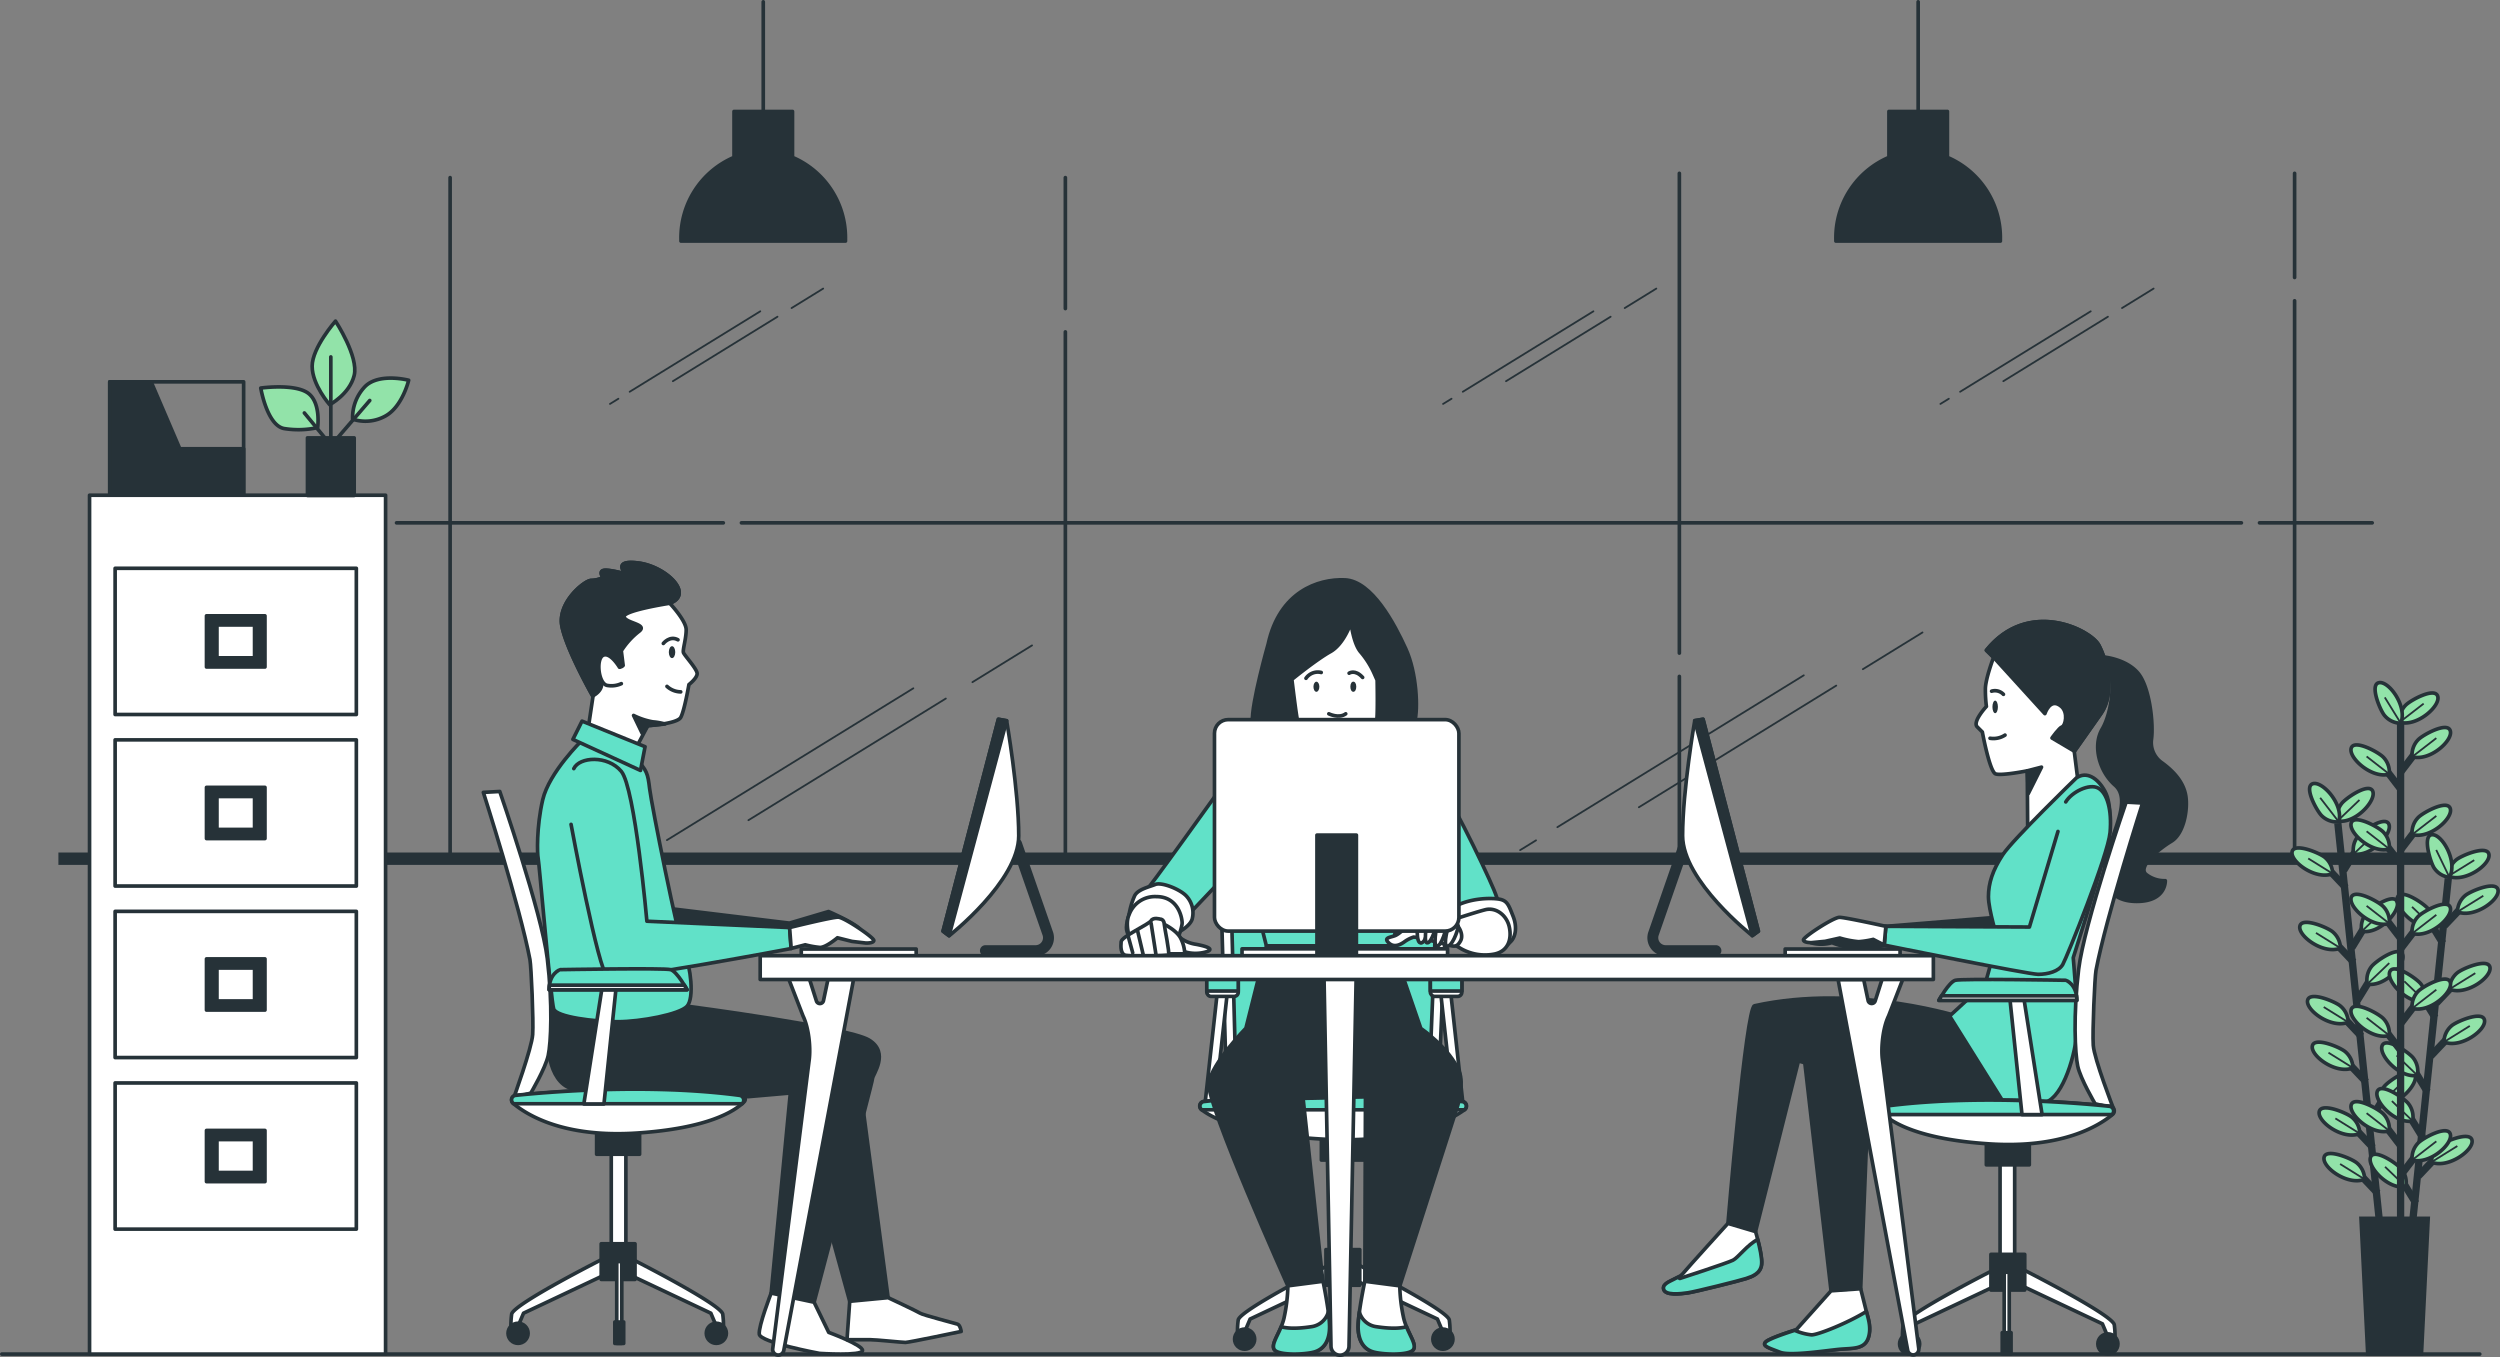 <svg xmlns="http://www.w3.org/2000/svg" viewBox="0 0 684.04 371.3"><rect x="0" y="0" width="684.04" height="371.3" fill="#808080" stroke="none"/><defs><style>.cls-1,.cls-4,.cls-8{fill:#263238;}.cls-2,.cls-3,.cls-5,.cls-7{fill:none;}.cls-10,.cls-11,.cls-2,.cls-3,.cls-4,.cls-5,.cls-6,.cls-7,.cls-8,.cls-9{stroke:#263238;}.cls-10,.cls-11,.cls-2,.cls-3,.cls-4,.cls-9{stroke-linecap:round;stroke-linejoin:round;}.cls-3,.cls-7{stroke-width:0.5px;}.cls-5,.cls-6,.cls-7,.cls-8{stroke-miterlimit:10;}.cls-5{stroke-width:2px;}.cls-10,.cls-6{fill:#92e3a9;}.cls-9{fill:#fff;}.cls-11{fill:#61e1c8;}</style></defs><g id="Layer_2" data-name="Layer 2"><g id="Table"><rect class="cls-1" x="15.98" y="233.26" width="649.15" height="3.39"></rect><line class="cls-2" x1="459.5" y1="178.7" x2="459.5" y2="47.43"></line><line class="cls-2" x1="459.5" y1="235.26" x2="459.5" y2="185.08"></line><line class="cls-2" x1="291.5" y1="84.43" x2="291.5" y2="48.6"></line><line class="cls-2" x1="291.5" y1="235.26" x2="291.5" y2="90.81"></line><line class="cls-2" x1="627.84" y1="75.92" x2="627.84" y2="47.43"></line><line class="cls-2" x1="627.84" y1="235.26" x2="627.84" y2="82.3"></line><line class="cls-2" x1="123.16" y1="235.26" x2="123.16" y2="48.6"></line><line class="cls-2" x1="618.24" y1="143.06" x2="649.07" y2="143.06"></line><line class="cls-2" x1="202.87" y1="143.06" x2="613.28" y2="143.06"></line><line class="cls-2" x1="108.5" y1="143.06" x2="197.91" y2="143.06"></line><line class="cls-3" x1="397.16" y1="109.1" x2="394.85" y2="110.52"></line><line class="cls-3" x1="435.98" y1="85.18" x2="400.25" y2="107.19"></line><line class="cls-3" x1="440.69" y1="86.66" x2="412.07" y2="104.3"></line><line class="cls-3" x1="453.19" y1="78.96" x2="444.55" y2="84.29"></line><line class="cls-3" x1="169.2" y1="109.1" x2="166.9" y2="110.52"></line><line class="cls-3" x1="208.02" y1="85.18" x2="172.29" y2="107.19"></line><line class="cls-3" x1="212.73" y1="86.66" x2="184.11" y2="104.3"></line><line class="cls-3" x1="225.23" y1="78.96" x2="216.59" y2="84.29"></line><line class="cls-3" x1="533.23" y1="109.1" x2="530.93" y2="110.52"></line><line class="cls-3" x1="572.05" y1="85.18" x2="536.32" y2="107.19"></line><line class="cls-3" x1="576.76" y1="86.66" x2="548.14" y2="104.3"></line><line class="cls-3" x1="589.26" y1="78.96" x2="580.62" y2="84.29"></line><line class="cls-3" x1="249.9" y1="188.33" x2="182.48" y2="229.87"></line><line class="cls-3" x1="258.79" y1="191.13" x2="204.78" y2="224.42"></line><line class="cls-3" x1="282.38" y1="176.59" x2="266.07" y2="186.65"></line><line class="cls-3" x1="420.28" y1="229.93" x2="415.93" y2="232.61"></line><line class="cls-3" x1="493.54" y1="184.78" x2="426.12" y2="226.33"></line><line class="cls-3" x1="502.43" y1="187.59" x2="448.42" y2="220.88"></line><line class="cls-3" x1="526.02" y1="173.05" x2="509.71" y2="183.1"></line><path class="cls-4" d="M216.84,43.06V30.5h-16V43.06A23.91,23.91,0,0,0,186.33,65.4c0,.19,0,.37,0,.56h45c0-.19,0-.37,0-.56A23.9,23.9,0,0,0,216.84,43.06Z"></path><line class="cls-2" x1="208.84" y1="30.5" x2="208.84" y2="0.5"></line><path class="cls-4" d="M532.84,43.06V30.5h-16V43.06A23.91,23.91,0,0,0,502.33,65.4c0,.19,0,.37,0,.56h45c0-.19,0-.37,0-.56A23.9,23.9,0,0,0,532.84,43.06Z"></path><line class="cls-2" x1="524.84" y1="30.5" x2="524.84" y2="0.5"></line><line class="cls-2" x1="0.5" y1="370.5" x2="678.5" y2="370.5"></line><line class="cls-5" x1="639.67" y1="225.24" x2="651.13" y2="335.02"></line><line class="cls-5" x1="649.28" y1="314.01" x2="644.09" y2="308.53"></line><path class="cls-6" d="M645.67,310.17a5.85,5.85,0,0,0-2.07-4.4c-1.33-1.2-8.35-4.15-9-1.68C633.86,306.78,641,312.06,645.67,310.17Z"></path><line class="cls-7" x1="645.67" y1="310.17" x2="638.99" y2="306.01"></line><line class="cls-5" x1="650.59" y1="326.5" x2="645.39" y2="321.01"></line><path class="cls-6" d="M647,322.66a5.88,5.88,0,0,0-2.07-4.41c-1.33-1.19-8.35-4.14-9-1.67C635.16,319.27,642.35,324.55,647,322.66Z"></path><line class="cls-7" x1="646.97" y1="322.66" x2="640.29" y2="318.49"></line><line class="cls-5" x1="646.1" y1="283.55" x2="640.91" y2="278.06"></line><path class="cls-6" d="M642.49,279.7a5.86,5.86,0,0,0-2.07-4.4c-1.33-1.19-8.35-4.15-9-1.67C630.68,276.31,637.86,281.59,642.49,279.7Z"></path><line class="cls-7" x1="642.49" y1="279.7" x2="635.81" y2="275.54"></line><line class="cls-5" x1="647.41" y1="296.03" x2="642.21" y2="290.55"></line><path class="cls-6" d="M643.79,292.19a5.88,5.88,0,0,0-2.07-4.41c-1.33-1.19-8.35-4.14-9-1.67C632,288.8,639.17,294.08,643.79,292.19Z"></path><line class="cls-7" x1="643.79" y1="292.19" x2="637.11" y2="288.03"></line><line class="cls-5" x1="643.99" y1="263.26" x2="638.79" y2="257.78"></line><path class="cls-6" d="M640.37,259.42A5.88,5.88,0,0,0,638.3,255c-1.33-1.19-8.35-4.14-9-1.67C628.56,256,635.75,261.31,640.37,259.42Z"></path><line class="cls-7" x1="640.37" y1="259.42" x2="633.69" y2="255.26"></line><line class="cls-5" x1="641.86" y1="242.89" x2="636.67" y2="237.41"></line><path class="cls-6" d="M638.25,239.05a5.92,5.92,0,0,0-2.07-4.41c-1.34-1.19-8.35-4.14-9-1.67C626.44,235.66,633.62,240.94,638.25,239.05Z"></path><line class="cls-7" x1="638.25" y1="239.05" x2="631.57" y2="234.89"></line><line class="cls-5" x1="648.41" y1="306.63" x2="652.36" y2="300.19"></line><path class="cls-6" d="M651.16,302.12a5.88,5.88,0,0,1,1.11-4.74c1.06-1.44,7.31-5.78,8.48-3.49C662,296.37,656.07,303,651.16,302.12Z"></path><line class="cls-7" x1="651.16" y1="302.12" x2="657.17" y2="296.37"></line><line class="cls-5" x1="644.98" y1="273.77" x2="648.93" y2="267.33"></line><path class="cls-6" d="M647.73,269.26a5.88,5.88,0,0,1,1.11-4.74c1.06-1.44,7.31-5.77,8.48-3.49C658.58,263.51,652.64,270.16,647.73,269.26Z"></path><line class="cls-7" x1="647.73" y1="269.26" x2="653.74" y2="263.51"></line><line class="cls-5" x1="643.48" y1="259.33" x2="647.42" y2="252.89"></line><path class="cls-6" d="M646.22,254.82a5.85,5.85,0,0,1,1.11-4.73c1.06-1.45,7.32-5.78,8.48-3.5C657.07,249.07,651.14,255.72,646.22,254.82Z"></path><line class="cls-7" x1="646.22" y1="254.82" x2="652.24" y2="249.07"></line><line class="cls-5" x1="641.27" y1="238.16" x2="645.22" y2="231.72"></line><path class="cls-6" d="M644,233.65a5.85,5.85,0,0,1,1.11-4.73c1.06-1.44,7.32-5.78,8.48-3.5C654.86,227.9,648.93,234.55,644,233.65Z"></path><line class="cls-7" x1="644.01" y1="233.65" x2="650.03" y2="227.91"></line><path class="cls-6" d="M639.58,224.63a5.87,5.87,0,0,1,1.11-4.74c1.06-1.44,7.31-5.78,8.48-3.5C650.43,218.87,644.49,225.52,639.58,224.63Z"></path><line class="cls-7" x1="639.58" y1="224.63" x2="645.59" y2="218.88"></line><path class="cls-6" d="M639.93,224.87a5.89,5.89,0,0,1-4.6-1.6c-1.32-1.2-5-7.88-2.59-8.8C635.34,213.48,641.33,220.08,639.93,224.87Z"></path><line class="cls-7" x1="639.93" y1="224.87" x2="634.84" y2="218.29"></line><line class="cls-5" x1="669.89" y1="240.36" x2="658.5" y2="350.15"></line><line class="cls-5" x1="661.02" y1="329.21" x2="657.07" y2="322.77"></line><path class="cls-6" d="M658.27,324.71a5.87,5.87,0,0,0-1.11-4.74c-1.06-1.44-7.32-5.77-8.48-3.49C647.42,319,653.36,325.6,658.27,324.71Z"></path><line class="cls-7" x1="658.27" y1="324.71" x2="652.59" y2="319.26"></line><line class="cls-5" x1="664.18" y1="298.74" x2="660.23" y2="292.3"></line><path class="cls-6" d="M661.43,294.24a5.87,5.87,0,0,0-1.11-4.74c-1.06-1.44-7.32-5.77-8.48-3.49C650.58,288.49,656.52,295.13,661.43,294.24Z"></path><line class="cls-7" x1="661.43" y1="294.24" x2="655.75" y2="288.79"></line><line class="cls-5" x1="662.89" y1="311.23" x2="658.93" y2="304.79"></line><path class="cls-6" d="M660.14,306.72A5.91,5.91,0,0,0,659,302c-1.06-1.43-7.32-5.77-8.48-3.49C649.28,301,655.22,307.62,660.14,306.72Z"></path><line class="cls-7" x1="660.14" y1="306.72" x2="654.46" y2="301.27"></line><line class="cls-5" x1="666.29" y1="278.46" x2="662.33" y2="272.02"></line><path class="cls-6" d="M663.54,274a5.91,5.91,0,0,0-1.12-4.74c-1.06-1.44-7.32-5.77-8.48-3.49C652.68,268.2,658.62,274.85,663.54,274Z"></path><line class="cls-7" x1="663.54" y1="273.95" x2="657.86" y2="268.5"></line><line class="cls-5" x1="668.4" y1="258.08" x2="664.45" y2="251.65"></line><path class="cls-6" d="M665.65,253.58a5.87,5.87,0,0,0-1.11-4.74c-1.06-1.44-7.32-5.77-8.48-3.49C654.8,247.83,660.74,254.48,665.65,253.58Z"></path><line class="cls-7" x1="665.65" y1="253.58" x2="659.97" y2="248.13"></line><line class="cls-5" x1="661.69" y1="321.8" x2="666.88" y2="316.31"></line><path class="cls-6" d="M665.3,318a5.89,5.89,0,0,1,2.06-4.41c1.34-1.19,8.35-4.15,9-1.68C677.11,314.56,669.93,319.84,665.3,318Z"></path><line class="cls-7" x1="665.3" y1="317.96" x2="672.37" y2="313.57"></line><line class="cls-5" x1="665.1" y1="288.94" x2="670.29" y2="283.45"></line><path class="cls-6" d="M668.71,285.1a5.89,5.89,0,0,1,2.06-4.41c1.34-1.19,8.35-4.15,9-1.68C680.51,281.7,673.34,287,668.71,285.1Z"></path><line class="cls-7" x1="668.71" y1="285.1" x2="675.78" y2="280.71"></line><line class="cls-5" x1="666.59" y1="274.5" x2="671.78" y2="269.01"></line><path class="cls-6" d="M670.21,270.66a5.89,5.89,0,0,1,2.06-4.41c1.34-1.19,8.35-4.15,9-1.68C682,267.26,674.83,272.54,670.21,270.66Z"></path><line class="cls-7" x1="670.21" y1="270.66" x2="677.28" y2="266.27"></line><line class="cls-5" x1="668.79" y1="253.33" x2="673.98" y2="247.84"></line><path class="cls-6" d="M672.4,249.49a5.88,5.88,0,0,1,2.07-4.41c1.33-1.19,8.35-4.15,9-1.68C684.21,246.09,677,251.37,672.4,249.49Z"></path><line class="cls-7" x1="672.4" y1="249.49" x2="679.47" y2="245.1"></line><path class="cls-6" d="M669.92,239.74a5.88,5.88,0,0,1,2.07-4.41c1.33-1.19,8.35-4.15,9-1.67C681.73,236.34,674.55,241.63,669.92,239.74Z"></path><line class="cls-7" x1="669.92" y1="239.74" x2="676.99" y2="235.35"></line><path class="cls-6" d="M670.21,240.05a5.86,5.86,0,0,1-4.16-2.51c-1-1.45-3.25-8.74-.72-9.14C668.07,228,672.58,235.65,670.21,240.05Z"></path><line class="cls-7" x1="670.21" y1="240.05" x2="666.59" y2="232.56"></line><line class="cls-5" x1="656.84" y1="195.65" x2="656.84" y2="334.49"></line><line class="cls-5" x1="656.95" y1="313.61" x2="652.35" y2="307.62"></line><path class="cls-6" d="M653.75,309.42a5.89,5.89,0,0,0-1.6-4.6c-1.2-1.32-7.87-5-8.79-2.6C642.36,304.82,649,310.82,653.75,309.42Z"></path><line class="cls-7" x1="653.75" y1="309.42" x2="647.54" y2="304.58"></line><line class="cls-5" x1="656.95" y1="287.52" x2="652.35" y2="281.53"></line><path class="cls-6" d="M653.75,283.32a5.87,5.87,0,0,0-1.6-4.59c-1.2-1.32-7.87-5-8.79-2.6C642.36,278.73,649,284.72,653.75,283.32Z"></path><line class="cls-7" x1="653.75" y1="283.32" x2="647.54" y2="278.49"></line><line class="cls-5" x1="656.95" y1="256.89" x2="652.35" y2="250.89"></line><path class="cls-6" d="M653.75,252.69a5.89,5.89,0,0,0-1.6-4.6c-1.2-1.32-7.87-5-8.79-2.59C642.36,248.09,649,254.09,653.75,252.69Z"></path><line class="cls-7" x1="653.75" y1="252.69" x2="647.54" y2="247.86"></line><line class="cls-5" x1="656.95" y1="236.49" x2="652.35" y2="230.5"></line><path class="cls-6" d="M653.75,232.3a5.89,5.89,0,0,0-1.6-4.6c-1.2-1.32-7.87-5-8.79-2.6C642.36,227.7,649,233.7,653.75,232.3Z"></path><line class="cls-7" x1="653.75" y1="232.3" x2="647.54" y2="227.46"></line><line class="cls-5" x1="656.95" y1="216.01" x2="652.35" y2="210.02"></line><path class="cls-6" d="M653.75,211.82a5.89,5.89,0,0,0-1.6-4.6c-1.2-1.32-7.87-5-8.79-2.6C642.36,207.22,649,213.21,653.75,211.82Z"></path><line class="cls-7" x1="653.75" y1="211.82" x2="647.54" y2="206.98"></line><line class="cls-5" x1="656.85" y1="321.58" x2="661.44" y2="315.59"></line><path class="cls-6" d="M660,317.38a5.87,5.87,0,0,1,1.6-4.59c1.21-1.33,7.88-5,8.8-2.6C671.44,312.79,664.84,318.78,660,317.38Z"></path><line class="cls-7" x1="660.04" y1="317.38" x2="666.62" y2="312.29"></line><line class="cls-5" x1="656.85" y1="280.08" x2="661.44" y2="274.09"></line><path class="cls-6" d="M660,275.89a5.89,5.89,0,0,1,1.6-4.6c1.21-1.32,7.88-5,8.8-2.6C671.44,271.29,664.84,277.29,660,275.89Z"></path><line class="cls-7" x1="660.04" y1="275.89" x2="666.62" y2="270.79"></line><line class="cls-5" x1="656.85" y1="259.6" x2="661.44" y2="253.61"></line><path class="cls-6" d="M660,255.4a5.87,5.87,0,0,1,1.6-4.59c1.21-1.33,7.88-5,8.8-2.6C671.44,250.81,664.84,256.8,660,255.4Z"></path><line class="cls-7" x1="660.04" y1="255.4" x2="666.62" y2="250.31"></line><line class="cls-5" x1="656.85" y1="232.53" x2="661.44" y2="226.53"></line><path class="cls-6" d="M660,228.33a5.86,5.86,0,0,1,1.6-4.59c1.21-1.33,7.88-5,8.8-2.6C671.44,223.74,664.84,229.73,660,228.33Z"></path><line class="cls-7" x1="660.04" y1="228.33" x2="666.62" y2="223.24"></line><line class="cls-5" x1="656.85" y1="211.25" x2="661.44" y2="205.25"></line><path class="cls-6" d="M660,207.05a5.89,5.89,0,0,1,1.6-4.6c1.21-1.32,7.88-5,8.8-2.6C671.44,202.45,664.84,208.45,660,207.05Z"></path><line class="cls-7" x1="660.04" y1="207.05" x2="666.62" y2="201.96"></line><path class="cls-6" d="M656.57,197.61a5.89,5.89,0,0,1,1.6-4.6c1.2-1.32,7.87-5,8.79-2.6C668,193,661.37,199,656.57,197.61Z"></path><line class="cls-7" x1="656.57" y1="197.61" x2="663.15" y2="192.52"></line><path class="cls-6" d="M656.89,197.89a5.85,5.85,0,0,1-4.4-2.07c-1.19-1.33-4.14-8.35-1.66-9C653.52,186.08,658.79,193.27,656.89,197.89Z"></path><line class="cls-7" x1="656.89" y1="197.89" x2="652.52" y2="190.82"></line><polygon class="cls-8" points="662.55 370.5 647.85 370.5 646.01 333.37 664.39 333.37 662.55 370.5"></polygon><rect class="cls-9" x="24.5" y="135.5" width="81" height="235"></rect><rect class="cls-9" x="31.5" y="155.5" width="66" height="40"></rect><rect class="cls-4" x="56.5" y="168.5" width="16" height="14"></rect><rect class="cls-9" x="59.36" y="171" width="10.29" height="9"></rect><rect class="cls-9" x="31.5" y="202.44" width="66" height="40"></rect><rect class="cls-4" x="56.5" y="215.44" width="16" height="14"></rect><rect class="cls-9" x="59.36" y="217.94" width="10.29" height="9"></rect><rect class="cls-9" x="31.5" y="249.37" width="66" height="40"></rect><rect class="cls-4" x="56.5" y="262.37" width="16" height="14"></rect><rect class="cls-9" x="59.36" y="264.87" width="10.29" height="9"></rect><rect class="cls-9" x="31.5" y="296.31" width="66" height="40"></rect><rect class="cls-4" x="56.5" y="309.31" width="16" height="14"></rect><rect class="cls-9" x="59.36" y="311.81" width="10.29" height="9"></rect><rect class="cls-2" x="30.03" y="104.47" width="36.63" height="30.67"></rect><polygon class="cls-4" points="66.67 122.79 49.2 122.79 41.53 104.9 41.47 104.47 30.03 104.47 30.03 135.14 66.67 135.14 66.67 122.79"></polygon><rect class="cls-4" x="84.13" y="119.81" width="12.78" height="15.76"></rect><path class="cls-10" d="M90.2,110.73s5.43-2.85,6.71-8S91.8,87.86,91.8,87.86s-6.39,7.24-6.39,12.35S90.2,110.73,90.2,110.73Z"></path><path class="cls-10" d="M86.91,117s1-7-2.78-9.54-12.78-1.28-12.78-1.28,1.7,10.23,6.39,11.08A24.64,24.64,0,0,0,86.91,117Z"></path><path class="cls-10" d="M96.48,114.69a12.27,12.27,0,0,1,3.41-8.94c3.83-3.83,11.93-1.71,11.93-1.71s-1.71,7.25-6.39,9.8A11.2,11.2,0,0,1,96.48,114.69Z"></path><line class="cls-2" x1="89.24" y1="120.23" x2="83.28" y2="112.99"></line><polyline class="cls-2" points="90.52 97.66 90.52 121.94 101.17 109.58"></polyline><path class="cls-4" d="M575.76,179.79s5.93.54,9.17,4.32,4.31,13.74,3.77,18.06a6.72,6.72,0,0,0,2.88,6.57c3,2.2,5.88,5.15,6.5,9.1.57,3.68-.52,10.28-4,12.36-4,2.43-9.43,7.28-6.74,9.16a8.13,8.13,0,0,0,5.12,1.62s.27,5.66-7.81,5.66-10-5.93-8.09-12.94,6.47-15.09,2.16-18.86-6.2-10.79-3.51-15.37,3.78-14.28,1.35-16.71S575.76,179.79,575.76,179.79Z"></path><path class="cls-4" d="M493.48,287.78,501,353.19l8.11-.56,2-50,5-.56L547.71,304a46.29,46.29,0,0,1,5-.83c1.12,0,2.51-3.08-4.19-5.87s-53.12-11.74-54.23-11.74S493.48,287.78,493.48,287.78Z"></path><path class="cls-4" d="M537.36,278.56s-29-9.61-57.3-3.36c-2.32.52-7.27,59.54-7.27,59.54l7.55,2.24,11.74-46.68s49.2,14.25,59.26,12.86S537.36,278.56,537.36,278.56Z"></path><path class="cls-9" d="M545.47,179.88s-2.24,5.87-2.24,8.67a37.15,37.15,0,0,0,.28,4.75s-3.91,4.19-2.51,5.59l1.4,1.4s2,10.9,3.63,11.46,8.66-.84,8.66-.84l.11,15.41,13.87-11.78-1.12-8.94s3.36-4.75,7.27-10.34,1.68-14.54-.56-18.73-19.29-12.86-30.75,1.4Z"></path><polygon class="cls-4" points="554.7 210.91 558.59 209.9 554.98 217.12 554.7 210.91"></polygon><path class="cls-4" d="M574.26,176.53c-2.23-4.2-19.29-12.86-30.75,1.4l2,1.95,14,15.38s1.43-4.56,4.47-2c2,1.68,1.12,5.31.28,5.59s-2.8,3.08-2.8,3.08l6.15,3.63s3.36-4.75,7.27-10.34S576.5,180.72,574.26,176.53Z"></path><ellipse class="cls-1" cx="545.91" cy="193.42" rx="0.75" ry="1.72"></ellipse><path class="cls-2" d="M544.94,189.12a3.2,3.2,0,0,1,3.23.86"></path><path class="cls-2" d="M544.51,202a5.85,5.85,0,0,0,4.09-.86"></path><path class="cls-4" d="M546.11,251,516,253.46l-9.67-.9S493,257.08,495.64,258a10.5,10.5,0,0,0,5.62-.07,22.08,22.08,0,0,0,7.86,1.57,26.6,26.6,0,0,0,6.48-.87l33.56,5.05Z"></path><path class="cls-11" d="M568.11,212.87s-17.33,16.77-20.12,21-3.92,7.83-3.92,11.46S546.59,257,546.59,257l-3.36,12L533.45,278l15.37,24.6s7,1.39,11.75-1.4,7.82-14.82,7.82-20.69-1.12-18.45-1.12-18.45,6.43-20.12,8.39-27.67,2.24-14.25.28-17.89S570.91,210.91,568.11,212.87Z"></path><path class="cls-9" d="M501,353.19l-9.5,10.62s-7.27,2.24-8.39,3.36,1.12,1.68,3.92,2.79,13.14-.55,16.49-.83,6.43,0,7.55-2.8,0-5.87-.28-7l-1.68-6.71Z"></path><path class="cls-11" d="M491.05,364c-1.62.52-7,2.26-7.92,3.21-1.11,1.12,1.12,1.68,3.92,2.79s13.14-.55,16.49-.83,6.43,0,7.55-2.8,0-5.87-.28-7l-.14-.54c-4.88,3.06-13.18,6.41-15,6.41A15.71,15.71,0,0,1,491.05,364Z"></path><path class="cls-9" d="M472.79,334.74s-10.9,12-12.3,13.7-5.59,2.24-5.31,4.19,4.75,1.4,6.71,1.12,14.26-3.35,15.93-3.91,3.92-1.4,4.2-3.92-1.68-8.94-1.68-8.94Z"></path><path class="cls-11" d="M482,345.92c.17-1.57-.53-4.66-1.07-6.76-2.75,1.34-5.4,5-6.76,5.65-1.68.84-14.54,5-14.54,5l-.58-.33c-1.76,1-4.1,1.65-3.89,3.12.28,2,4.75,1.4,6.71,1.12s14.26-3.35,15.93-3.91S481.74,348.44,482,345.92Z"></path><path class="cls-11" d="M563.09,227.5l-7.81,26.15L516,253.46l-.43,5.13s39.41,8,42.1,8,5.66-.81,6.74-2.7,12.4-29.92,12.94-36.12-.81-10.78-3.24-12.13-7.27,1.08-8.89,3.78"></path><path class="cls-9" d="M516,253.46S504.92,251,503.3,251s-9.85,5.35-9.84,6.16,2.18.76,2.18.76l3.76-.36,4-.9a26.45,26.45,0,0,0,5.14,1,24.07,24.07,0,0,0,4-.63l3,1.55Z"></path><path class="cls-9" d="M586.25,219.72l-4.5-.25s-11.5,33.25-13,45.75-1,23-.25,26.5S573.25,302,573.25,302l5,1.25s-5.25-13.5-5.5-17.25.4-18.62.75-20.5C576.25,251,586.25,219.72,586.25,219.72Z"></path><path class="cls-9" d="M546,347.22s-24.75,12.5-25.25,15.25a23.32,23.32,0,0,0,0,6.25l.87-.87,2.38-5.63,22.25-10.5Z"></path><circle class="cls-4" cx="522.5" cy="367.72" r="2.75"></circle><path class="cls-9" d="M553.25,347.22s24.75,12.5,25.25,15.25a23.32,23.32,0,0,1,0,6.25l-.88-.87-2.37-5.63L553,351.72Z"></path><circle class="cls-4" cx="576.75" cy="367.72" r="2.75"></circle><rect class="cls-9" x="547.25" y="306.47" width="4" height="43.5"></rect><rect class="cls-4" x="543.5" y="310.72" width="11.75" height="8"></rect><path class="cls-9" d="M577.29,302.67c-8.65-.91-36.55-3.33-61.55,0a1.15,1.15,0,0,0-.62,2c2.66,2.5,10,7.07,29.13,8.31,19.73,1.3,29.81-4.76,33.73-8A1.28,1.28,0,0,0,577.29,302.67Z"></path><path class="cls-11" d="M515.1,304.63l0,.05a1.11,1.11,0,0,0,.76.29h62l0,0a1.29,1.29,0,0,0-.7-2.27c-8.67-.91-36.55-3.33-61.55,0A1.14,1.14,0,0,0,515.1,304.63Z"></path><rect class="cls-4" x="544.75" y="343.22" width="9.25" height="9.75"></rect><rect class="cls-9" x="548.38" y="348.1" width="1.38" height="22.38"></rect><rect class="cls-4" x="547.84" y="364.64" width="2.42" height="5.86"></rect><polygon class="cls-9" points="558.75 304.98 553.25 304.98 549.75 271.48 553.5 271.48 558.75 304.98"></polygon><path class="cls-11" d="M568.25,273.72H530.5s2.75-5,4.5-5.5,30.25,0,30.25,0S568.25,269.22,568.25,273.72Z"></path><path class="cls-9" d="M530.5,273.72h37.75a9.66,9.66,0,0,0-.09-1.25H531.24C530.79,273.2,530.5,273.72,530.5,273.72Z"></path><path class="cls-9" d="M390.61,218h-51a6.12,6.12,0,0,0-6.11,6.28l1.83,64.3-2,14.21H397l-3-14.21,2.73-64.21A6.11,6.11,0,0,0,390.61,218Z"></path><path class="cls-11" d="M388.28,221.84H341.91a5.69,5.69,0,0,0-5.55,6l1.65,61-1.81,13.48h57.87l-2.72-13.48,2.48-61A5.7,5.7,0,0,0,388.28,221.84Z"></path><polygon class="cls-9" points="333 272.16 329.75 301.66 332.5 301.66 335.75 272.16 333 272.16"></polygon><polygon class="cls-9" points="397 272.16 400.25 301.66 397.5 301.66 394.25 272.16 397 272.16"></polygon><rect class="cls-9" x="330.2" y="266.6" width="8.61" height="6.03" rx="1.14"></rect><path class="cls-11" d="M337.67,266.6h-6.34a1.13,1.13,0,0,0-1.13,1.14v3.42h8.6v-3.42A1.13,1.13,0,0,0,337.67,266.6Z"></path><rect class="cls-9" x="391.37" y="266.6" width="8.61" height="6.03" rx="1.14"></rect><path class="cls-11" d="M398.84,266.6h-6.33a1.14,1.14,0,0,0-1.14,1.14v3.42H400v-3.42A1.14,1.14,0,0,0,398.84,266.6Z"></path><path class="cls-9" d="M364.05,345.91s-24.75,12.5-25.25,15.25a23.32,23.32,0,0,0,0,6.25l.87-.88,2.38-5.62,22.25-10.5Z"></path><circle class="cls-4" cx="340.55" cy="366.41" r="2.75"></circle><path class="cls-9" d="M371.3,345.91s24.75,12.5,25.25,15.25a23.32,23.32,0,0,1,0,6.25l-.88-.88-2.37-5.62-22.25-10.5Z"></path><circle class="cls-4" cx="394.8" cy="366.41" r="2.75"></circle><rect class="cls-9" x="365.3" y="305.16" width="4" height="43.5"></rect><rect class="cls-4" x="361.55" y="309.41" width="11.75" height="8"></rect><path class="cls-9" d="M400.05,301.37c-9.72-.89-41.84-3.35-70.68,0a1.26,1.26,0,0,0-.61,2.25c3.32,2.55,11.94,6.85,33.15,8.06,22.67,1.29,34.25-4.76,38.76-8A1.25,1.25,0,0,0,400.05,301.37Z"></path><path class="cls-11" d="M328.74,303.58l.1.08h71.79l.05,0a1.25,1.25,0,0,0-.63-2.25c-9.73-.89-41.84-3.35-70.68,0A1.25,1.25,0,0,0,328.74,303.58Z"></path><rect class="cls-4" x="362.8" y="341.91" width="9.25" height="9.75"></rect><rect class="cls-9" x="366.42" y="346.78" width="1.38" height="22.38"></rect><rect class="cls-4" x="365.89" y="363.32" width="2.42" height="5.86"></rect><path class="cls-4" d="M346.54,258.84l-5.64,22.49s-9.32,9.56-10.15,15,21.64,55.53,21.64,55.53l9.57-1.25-5.41-50.08,17.06-.41-.17,50.49,9.57,1.25,15.86-49.41s1.78-5.93.39-9.28c-2.65-6.45-10.5-11.78-10.5-11.78L381,258.84Z"></path><path class="cls-9" d="M352.39,351.83a46,46,0,0,1-1.08,8.89c-1,4.08-3.82,7.13-2.55,8.66s8.4,1.28,10.95.51,4.08-3.05,4.08-6.87S362,350.58,362,350.58Z"></path><path class="cls-11" d="M348.76,369.38c1.27,1.53,8.4,1.28,10.95.51s4.08-3.05,4.08-6.87a30.85,30.85,0,0,0-.35-4,5.59,5.59,0,0,1-4.75,4c-4.8.73-7.19.27-8.14,0C349.35,365.93,347.73,368.15,348.76,369.38Z"></path><path class="cls-9" d="M383,351.83a45.14,45.14,0,0,0,1.08,8.89c1,4.08,3.82,7.13,2.55,8.66s-8.41,1.28-10.95.51-4.08-3.05-4.08-6.87,1.83-12.44,1.83-12.44Z"></path><path class="cls-11" d="M386.64,369.38c-1.28,1.53-8.41,1.28-10.95.51s-4.08-3.05-4.08-6.87a32.51,32.51,0,0,1,.34-4,5.61,5.61,0,0,0,4.75,4c4.81.73,7.19.27,8.14,0C386,365.93,387.66,368.15,386.64,369.38Z"></path><path class="cls-11" d="M353.27,206.27S337.51,211.11,336,213s-21.44,30.05-24.39,33.2-3.57,6.73-3.36,8.2,2.31,5,2.31,5h8.62l6.1-9.24,15.05-15.87,6.17,24.51H381l5.14-25.4S397,251.88,397.2,252.51s3.36,6.09,9.24,5.67,5.05-8.19,2.32-14.71S395.31,214.89,392.15,212,372,205.22,372,205.22Z"></path><path class="cls-9" d="M395.64,251.57s-2.75-.36,1.85-3.19,11-2.74,13-2.3,2.39,1.77,3.54,4.69.62,5.57-.62,6.81-1.06,1.77-5.22.71a41.48,41.48,0,0,1-10.35-4.6A5.11,5.11,0,0,1,395.64,251.57Z"></path><path class="cls-9" d="M396.07,252.13s7.53-2.51,10.36-3.22,5.84,1.42,6.55,4.78-.36,6.55-4,7.34a13.31,13.31,0,0,1-9.29-1.5c-2-1.24-5.49-3.1-5.49-3.1Z"></path><path class="cls-9" d="M388.29,251.74s-2.21.89-2.65,1.15-2.57,2.57-3.89,3.1-3.28.53-1.77,2,3.36.36,4.24-.26a8.8,8.8,0,0,1,2.57-1.33,22.27,22.27,0,0,1,2.39.36l7.25,1.85c1.42.36,2.21.62,3.19-1.15s-.53-4.24-1.68-5S388.29,251.74,388.29,251.74Z"></path><path class="cls-9" d="M390.89,250.41s-2.94-.84-2.94.21-.84,8,1.05,7.35S390.89,250.41,390.89,250.41Z"></path><path class="cls-9" d="M390.89,250.41s-1.68,7.35-.42,7.56,2.73-5,2.94-6.72S391.52,249.57,390.89,250.41Z"></path><path class="cls-9" d="M393.55,251.29s-1.69,7.36-.42,7.57,2.73-5.05,2.94-6.73S394.18,250.45,393.55,251.29Z"></path><path class="cls-9" d="M396.4,253s-1.72,5.71-.43,5.87,2.8-3.91,3-5.22S397,252.37,396.4,253Z"></path><path class="cls-9" d="M308.92,250.33A20.64,20.64,0,0,1,310.5,245c1-1.72,3.89-2.3,5.61-3s6.77,1.3,8.5,3.17a6.78,6.78,0,0,1,1.58,6.33c-.58,1.87-3.6,3.6-4,3.6s-3.17-4.47-5.76-4.75A60,60,0,0,0,308.92,250.33Z"></path><path class="cls-9" d="M308.92,250.33a7.51,7.51,0,0,1,7.48-5c6.05,0,7.05,5.9,7.05,7.2s-1.72,6.47-3,6.9-8.57.83-9.83.05S307.62,253.06,308.92,250.33Z"></path><path class="cls-9" d="M323,256.66a9.61,9.61,0,0,0,4.32,1.73c3,.57,4.89,1.29,2.88,2a10.51,10.51,0,0,1-5,.29,14.1,14.1,0,0,1-2.45-.72Z"></path><path class="cls-9" d="M318.56,252.92s3.31,1.58,4.46,3.74a10.22,10.22,0,0,1,1.15,4.32h-6Z"></path><path class="cls-9" d="M317.41,251.48s-1.87-.58-2.45.43-8.06,4.32-8.2,5.76-.14,3.45,1.3,3.74,11.22.14,11.65-.15-1.15-7.77-1.15-8.34S318.27,251.48,317.41,251.48Z"></path><line class="cls-9" x1="314.96" y1="252.63" x2="316.26" y2="260.98"></line><line class="cls-9" x1="311.22" y1="254.5" x2="312.81" y2="261.26"></line><line class="cls-9" x1="308.63" y1="255.94" x2="309.93" y2="260.69"></line><path class="cls-4" d="M347,176.2s-4.63,16.34-4.32,21.27,14.19,11.1,22.82,12.34,20.66-8.94,21.59-12.34.61-13.26-2.47-20-9.25-18.5-16.65-18.81S350.1,162,347,176.2Z"></path><path class="cls-9" d="M361.05,202.07s-6.31.84-6.31,1.68-2.52,2.73-2.52,2.73l2.1,16.19,12.4-7.15,10.72,7.57.42-15.77-6.3-5.25Z"></path><polygon class="cls-9" points="357.26 197.87 356.63 208.8 365.67 222.04 373.66 208.8 372.82 198.29 357.26 197.87"></polygon><path class="cls-9" d="M353.48,185.89s6.73-5.47,10.51-7.57,5.67-8,5.67-8,.63,5.89,2.74,8.2a24.24,24.24,0,0,1,3.57,5.68l.84,1.89s.21,10.72-.21,11.35-5.68,6.93-8,7.35-5,.21-6.3-.84S355.37,198.5,355,197,353.48,185.89,353.48,185.89Z"></path><path class="cls-1" d="M361,187.9c0,.77-.36,1.39-.81,1.39s-.81-.62-.81-1.39.37-1.38.81-1.38S361,187.14,361,187.9Z"></path><ellipse class="cls-1" cx="370.29" cy="187.9" rx="0.81" ry="1.39"></ellipse><path class="cls-2" d="M363.59,195.31s2.77,1.38,4.62,0"></path><path class="cls-2" d="M362.66,198.08s3.93,1.39,6.48-.23"></path><path class="cls-2" d="M357.34,185.59A3.93,3.93,0,0,1,361.5,184"></path><path class="cls-2" d="M369.14,184.2s1.62-1.15,3.7,1.16"></path><polygon class="cls-4" points="235.25 296.56 243 355.06 232.5 356.06 223.5 323.31 235.25 296.56"></polygon><path class="cls-4" d="M188,275.31s44,5.75,49.75,9.25,1,9.5,1,10.5-16,61.25-16,61.25L211,353.81l5.25-54.75-11.5,1s-42.25-.25-48.5-2.25-7-12.75-5.75-16.75,1-5,1-5Z"></path><path class="cls-4" d="M181.77,248.41,216,252.58l10.7-3.17s10.37,4.46,8.85,5.85-6.84-1.76-6.84-1.76-6,6.16-8.37,5a14.26,14.26,0,0,0-4.91-1.24l-30.34,2Z"></path><path class="cls-11" d="M159.25,202.56s-9,8.75-10.75,16.25-1.5,15-1.25,16,3.5,39,4.25,41.25,11.25,3.5,17.5,3.5,17-2,19-4.25,1-10.75-.75-14.75-9-40.5-9.5-44.75-.75-5-3.75-8.25S164.5,201.06,159.25,202.56Z"></path><path class="cls-9" d="M183.25,165.06s4.5,4.75,4.5,7.25-1,5.5-.75,6.25,3.75,4.5,3.75,5.75-2.25,3-2.25,3-1.25,7.25-2.25,9-9,2.25-9,2.25l-4.5,8.5-12-6.5,1.5-10s-7.25-12.75-8.5-19.25,6.25-12.5,8-12.5a8.14,8.14,0,0,0,3.25-.75s-1.25-1.75.25-2,6,1,6,1-4-4,3.5-3S190,162.56,183.25,165.06Z"></path><path class="cls-4" d="M181.93,198.1a16.33,16.33,0,0,0-3.31-.59,19.14,19.14,0,0,1-5.26-1.75l2.34,4.87,1.55-2.07Z"></path><path class="cls-4" d="M183.25,165.06c6.75-2.5-1-10-8.5-11s-3.5,3-3.5,3-4.5-1.25-6-1-.25,2-.25,2a8.14,8.14,0,0,1-3.25.75c-1.75,0-9.25,6-8,12.5,1.17,6.1,7.61,17.68,8.42,19.11,1.48-.79,2.82-2.21,2.33-3.86-.75-2.5,1.75-7.25,1.75-7.25a11.29,11.29,0,0,0,2.25,2.75c1.25,1,2,0,2,0l-.5-4a21.15,21.15,0,0,1,4.75-5.25c2.75-2-3.5-2.25-4-4S183.25,165.06,183.25,165.06Z"></path><path class="cls-9" d="M169.5,182.56s-2.5-4.25-4.5-3.25-1.25,8,1.25,8.25a6.49,6.49,0,0,0,3.75-.5"></path><ellipse class="cls-1" cx="183.88" cy="178.44" rx="0.88" ry="1.63"></ellipse><path class="cls-2" d="M181.5,176.06s1.75-2.25,4-1"></path><path class="cls-2" d="M182.5,187.81a5.74,5.74,0,0,0,3.75,1.5"></path><polygon class="cls-11" points="159.25 197.31 156.75 202.31 175.25 210.81 176.5 204.31 159.25 197.31"></polygon><path class="cls-9" d="M222.75,356.31l4,8.25s9.5,3.5,9.25,5-11.75.75-11.75.75-16.25-3-16.5-5.25S211,353.81,211,353.81Z"></path><path class="cls-9" d="M243,355.06s8,3.75,8.75,4.25,9.5,2.75,10.25,3,1,2,1,2-14.25,3-15.25,3-8-.75-9.75-.75h-6.25l.75-10.5Z"></path><path class="cls-11" d="M156.25,225.56s7.5,40.5,10,41.75,50.2-7.77,50.2-7.77l-.4-5.74L177,252.06s-3.25-36.5-7-41-11.5-4-13-.75"></path><path class="cls-9" d="M216.05,253.8s11.72-2.92,13.33-2.85,9.74,5.56,9.71,6.37-2.19.71-2.19.71l-3.76-.44-4-1s-3.19,2.71-4.81,2.64a24.58,24.58,0,0,1-4-.72l-3.85,1Z"></path><path class="cls-9" d="M132.25,216.81l4.5-.25s11.5,33.25,13,45.75,1,23,.25,26.5-4.75,10.25-4.75,10.25l-4.75,1.5s5-13.75,5.25-17.5-.4-18.63-.75-20.5C142.25,248.06,132.25,216.81,132.25,216.81Z"></path><path class="cls-9" d="M172.5,344.31s24.75,12.5,25.25,15.25a23.32,23.32,0,0,1,0,6.25l-.87-.87-2.38-5.63-22.25-10.5Z"></path><circle class="cls-4" cx="196" cy="364.81" r="2.75"></circle><path class="cls-9" d="M165.25,344.31S140.5,356.81,140,359.56a23.32,23.32,0,0,0,0,6.25l.88-.87,2.37-5.63,22.25-10.5Z"></path><circle class="cls-4" cx="141.75" cy="364.81" r="2.75"></circle><rect class="cls-9" x="167.25" y="303.56" width="4" height="43.5" transform="translate(338.5 650.63) rotate(180)"></rect><rect class="cls-4" x="163.25" y="307.81" width="11.75" height="8" transform="translate(338.25 623.63) rotate(180)"></rect><path class="cls-9" d="M141.05,299.77c8.5-.89,36.73-3.38,61.95,0a1,1,0,0,1,.58,1.74c-2.48,2.46-9.73,7.23-29.33,8.51-19.93,1.31-30-4.89-33.85-8.13A1.22,1.22,0,0,1,141.05,299.77Z"></path><path class="cls-11" d="M203.06,302l0,0H140.56l-.17-.14a1.23,1.23,0,0,1,.67-2.15c8.43-.88,36.25-3.33,61.29,0A1.32,1.32,0,0,1,203.06,302Z"></path><rect class="cls-4" x="164.5" y="340.31" width="9.25" height="9.75" transform="translate(338.25 690.38) rotate(180)"></rect><rect class="cls-9" x="168.75" y="345.19" width="1.38" height="22.38" transform="translate(338.88 712.75) rotate(180)"></rect><rect class="cls-4" x="168.24" y="361.73" width="2.42" height="5.86" transform="translate(338.89 729.31) rotate(180)"></rect><polygon class="cls-9" points="159.75 302.06 165.25 302.06 168.75 268.56 165 268.56 159.75 302.06"></polygon><path class="cls-11" d="M150.25,270.81H188s-2.75-5-4.5-5.5-30.25,0-30.25,0S150.25,266.31,150.25,270.81Z"></path><path class="cls-9" d="M188,270.81H150.25a9.66,9.66,0,0,1,.09-1.25h36.92C187.71,270.29,188,270.81,188,270.81Z"></path><rect class="cls-9" x="339.85" y="259.62" width="56.24" height="1.97" transform="translate(735.93 521.21) rotate(180)"></rect><rect class="cls-9" x="332.3" y="196.9" width="66.88" height="57.86" rx="3.75"></rect><rect class="cls-4" x="360.34" y="228.5" width="10.79" height="33.05"></rect><rect class="cls-9" x="488.45" y="259.67" width="31.44" height="1.87"></rect><path class="cls-4" d="M469.5,261.12H455.79a4.55,4.55,0,0,1-4.54-4.3,4.71,4.71,0,0,1,.18-1.5L460,230.61a1,1,0,1,1,1.89.66l-8.58,24.65a2.86,2.86,0,0,0-.08.8,2.54,2.54,0,0,0,2.54,2.4H469.5a1,1,0,0,1,0,2Z"></path><path class="cls-9" d="M466,196.8l15.15,58L479.45,256s-19.06-14.92-19.06-27.35,3.32-31.48,3.32-31.48Z"></path><polygon class="cls-4" points="465.96 196.79 463.7 197.19 479.45 256.02 481.11 254.77 465.96 196.79"></polygon><rect class="cls-9" x="219.25" y="259.67" width="31.44" height="1.87" transform="translate(469.93 521.21) rotate(180)"></rect><path class="cls-4" d="M269.63,261.12h13.71a4.54,4.54,0,0,0,4.54-4.3,4.71,4.71,0,0,0-.18-1.5l-8.59-24.71a1,1,0,1,0-1.89.66l8.58,24.65a2.86,2.86,0,0,1,.08.8,2.54,2.54,0,0,1-2.54,2.4H269.63a1,1,0,0,0,0,2Z"></path><path class="cls-9" d="M273.17,196.8l-15.14,58,1.65,1.25s19.06-14.92,19.06-27.35-3.31-31.48-3.31-31.48Z"></path><polygon class="cls-4" points="273.17 196.79 275.43 197.19 259.68 256.02 258.03 254.77 273.17 196.79"></polygon><path class="cls-9" d="M215.47,267l4.26,11c1.52,3.11,2.11,8.4,1.7,11.83l-10,79.21a1.52,1.52,0,0,0,1.51,1.72h0a1.53,1.53,0,0,0,1.51-1.24L233.54,268h-7l-1.23,5.83a1,1,0,0,1-1.91.1l-2.36-7.43Z"></path><path class="cls-9" d="M521,267l-4.26,11c-1.51,3.11-2.1,8.4-1.7,11.83L525,369a1.53,1.53,0,0,1-1.52,1.72h0a1.53,1.53,0,0,1-1.5-1.24L502.93,268h7l1.23,5.83a1,1,0,0,0,1.9.1l2.37-7.43Z"></path><path class="cls-9" d="M366.67,370.8h0a2.49,2.49,0,0,1-2.49-2.44l-1.95-103.29h8.88l-2,103.29A2.48,2.48,0,0,1,366.67,370.8Z"></path><rect class="cls-9" x="208" y="261.5" width="321" height="6.5"></rect></g></g></svg>